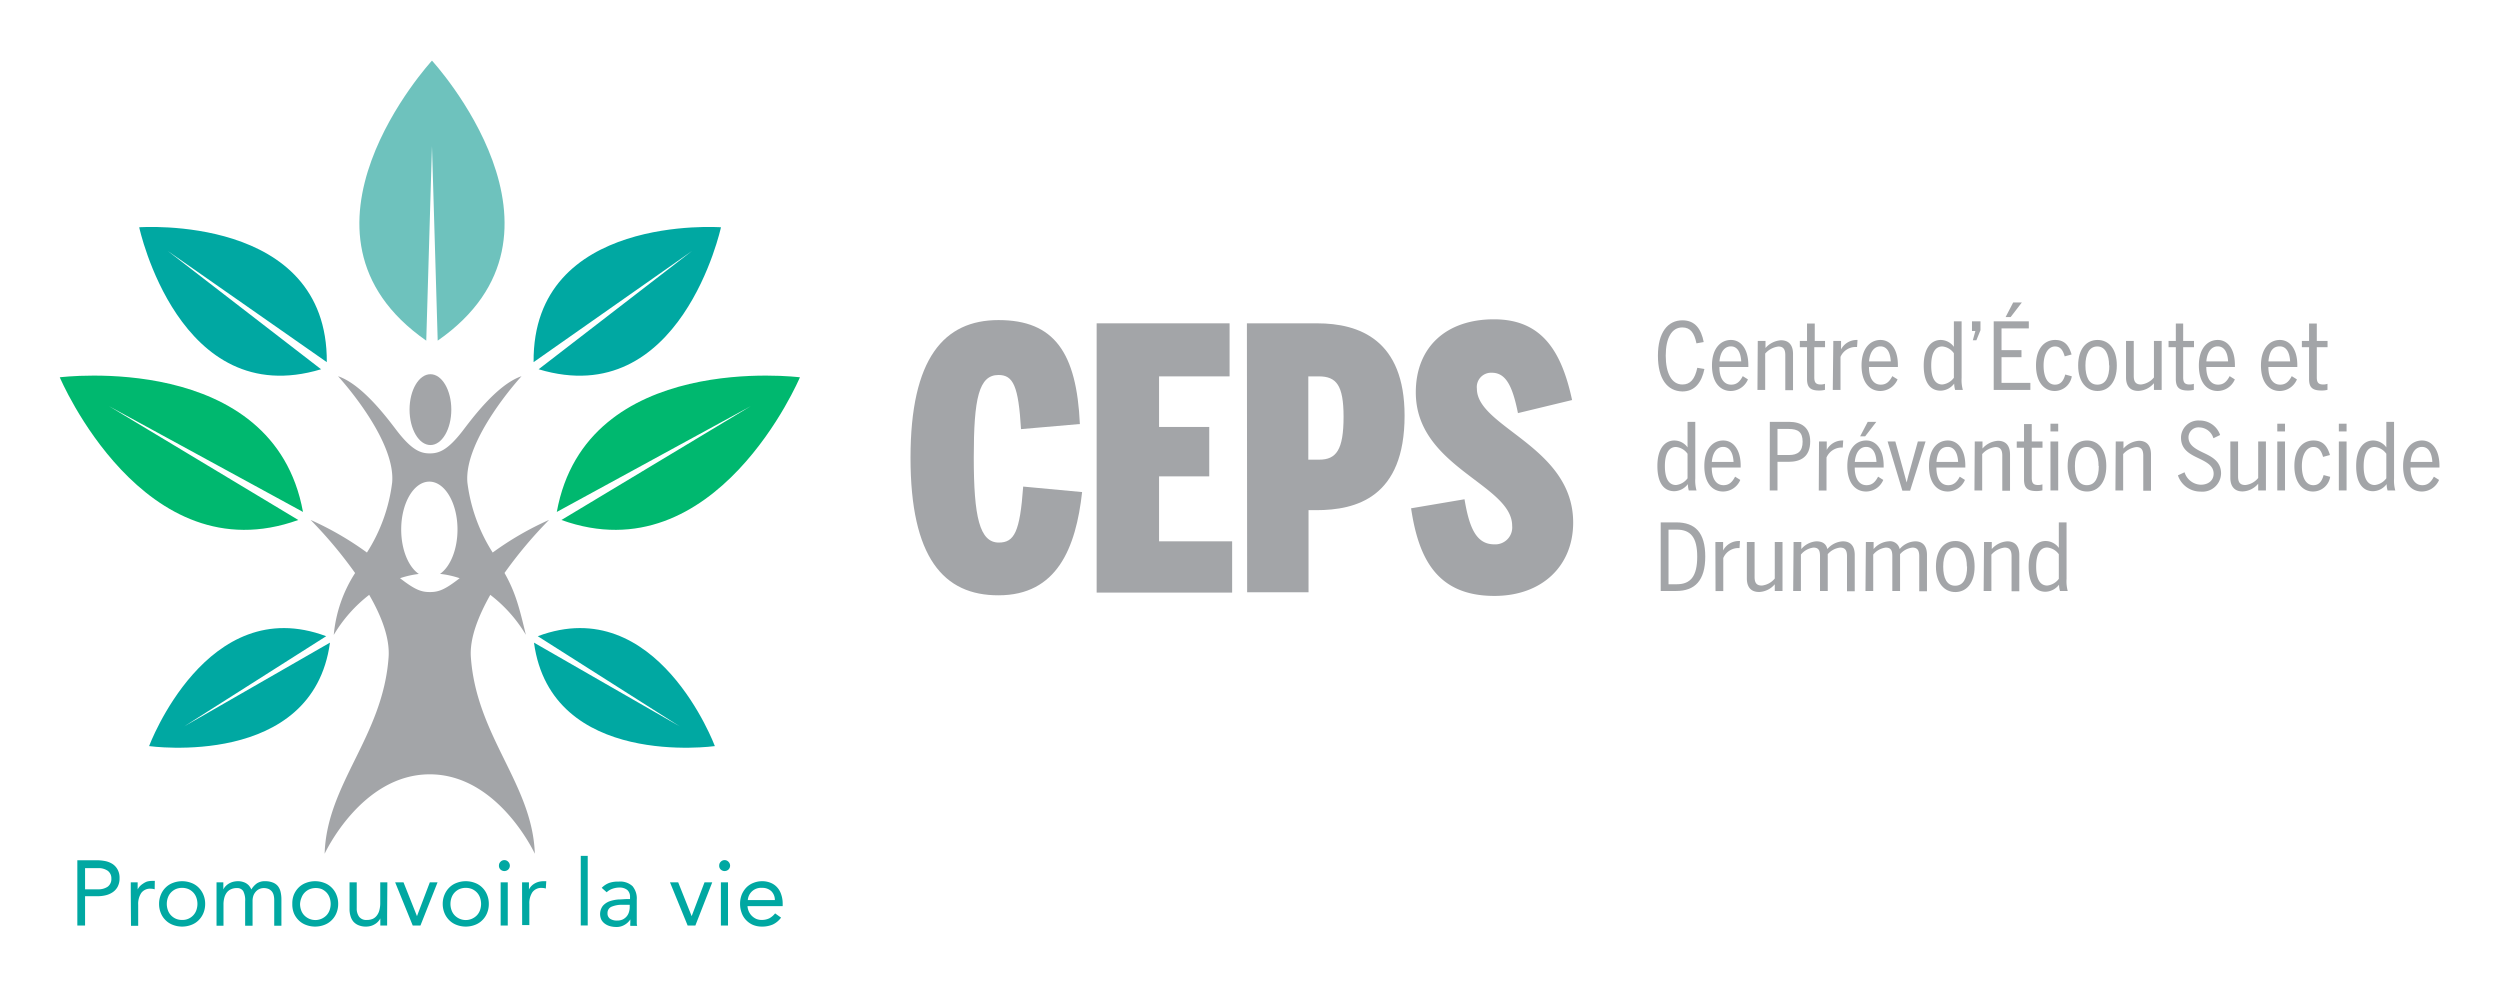 <svg id="Layer_1" data-name="Layer 1" xmlns="http://www.w3.org/2000/svg" viewBox="0 0 323.28 127.44"><defs><style>.cls-1{fill:#a3a5a8;}.cls-2{fill:#6ec2bd;}.cls-3{fill:#00a8a2;}.cls-4{fill:#00b86f;}</style></defs><title>CEPSD_horiz_3coul</title><ellipse class="cls-1" cx="55.66" cy="52.97" rx="2.7" ry="4.58"/><path class="cls-1" d="M71,67.23a39.88,39.88,0,0,0-7.29,4.22,21.87,21.87,0,0,1-3.27-9.05c-.48-5.64,7-13.75,7-13.75-3.23,1.08-6.62,5.78-7.68,7.15-1.89,2.42-3,2.83-4.18,2.83s-2.29-.41-4.18-2.83c-1.06-1.37-4.45-6.07-7.69-7.15,0,0,7.49,8.11,7,13.75a21.72,21.72,0,0,1-3.26,9.05,40.22,40.22,0,0,0-7.29-4.22,56.6,56.6,0,0,1,5.76,6.87,17.66,17.66,0,0,0-2.76,8,18.43,18.43,0,0,1,4.58-5.18c1.56,2.7,2.69,5.57,2.51,8.07-.74,10.27-8,16.36-8.27,25.41,0,0,4.73-10.27,13.59-10.27s13.59,10.27,13.59,10.27c-.3-9-7.54-15.14-8.27-25.41-.18-2.5,1-5.37,2.51-8.07A18.3,18.3,0,0,1,68,82.09c-.85-3.53-1.33-5.46-2.76-8A56.13,56.13,0,0,1,71,67.23ZM55.59,76.56c-1.13,0-1.92-.29-3.86-1.79a11.94,11.94,0,0,1,2.43-.55c-1.34-.91-2.28-3.14-2.28-5.75,0-3.42,1.63-6.19,3.64-6.19s3.64,2.77,3.64,6.19c0,2.59-.93,4.82-2.26,5.74a11.92,11.92,0,0,1,2.54.56C57.51,76.27,56.72,76.56,55.59,76.56Z"/><path class="cls-2" d="M55.86,18.89l.74,25.16c19.88-13.84-.74-36.21-.74-36.21s-20.62,22.37-.74,36.21Z"/><path class="cls-3" d="M89.49,32.45,69.65,47.75c18.4,5.54,23.58-18.36,23.58-18.36S68.84,27.62,69,46.83Z"/><path class="cls-4" d="M97.08,52.52,72.6,67.24c20,7.21,30.84-18.45,30.84-18.45S75.8,45.29,72,66.2Z"/><path class="cls-3" d="M21.69,32.45l19.83,15.3C23.13,53.29,18,29.39,18,29.39s24.38-1.77,24.26,17.44Z"/><path class="cls-4" d="M14.09,52.52,38.57,67.24c-20,7.21-30.84-18.45-30.84-18.45s27.64-3.5,31.45,17.41Z"/><path class="cls-3" d="M23.82,93.93,42.67,83.1C40.44,99.45,19.28,96.48,19.28,96.48s7.45-20,22.9-14.21Z"/><path class="cls-3" d="M87.9,93.93,69.05,83.1c2.23,16.35,23.39,13.38,23.39,13.38s-7.45-20-22.9-14.21Z"/><path class="cls-3" d="M10,111.24h2.5a5.83,5.83,0,0,1,1.12.11,2.81,2.81,0,0,1,.94.38,2,2,0,0,1,.65.72,2.18,2.18,0,0,1,.25,1.1,2.29,2.29,0,0,1-.26,1.14,2,2,0,0,1-.68.72,2.76,2.76,0,0,1-.9.37,4.36,4.36,0,0,1-.93.11H11v3.79H10ZM11,115H12.7a2.13,2.13,0,0,0,1.23-.34,1.23,1.23,0,0,0,.47-1.06,1.2,1.2,0,0,0-.47-1,2.06,2.06,0,0,0-1.23-.34H11Z"/><path class="cls-3" d="M16.91,115.42c0-.25,0-.49,0-.72s0-.42,0-.6h.89c0,.15,0,.3,0,.45s0,.31,0,.47h0a2,2,0,0,1,.27-.4,2,2,0,0,1,.41-.34A2.21,2.21,0,0,1,19,114a2.6,2.6,0,0,1,.64-.09l.19,0,.19,0L20,115a1.64,1.64,0,0,0-.5-.08,1.41,1.41,0,0,0-1.24.56,2.59,2.59,0,0,0-.39,1.52v2.72h-.93Z"/><path class="cls-3" d="M20.57,116.89a3,3,0,0,1,.23-1.19,2.71,2.71,0,0,1,.62-.93,2.61,2.61,0,0,1,.94-.6,3.33,3.33,0,0,1,2.38,0,2.61,2.61,0,0,1,.94.6,2.86,2.86,0,0,1,.62.93,3,3,0,0,1,.23,1.19,3.08,3.08,0,0,1-.23,1.19,2.82,2.82,0,0,1-.62.92,2.61,2.61,0,0,1-.94.6,3.33,3.33,0,0,1-2.38,0,2.61,2.61,0,0,1-.94-.6,2.67,2.67,0,0,1-.62-.92A3.08,3.08,0,0,1,20.57,116.89Zm1,0a2.38,2.38,0,0,0,.14.81,1.86,1.86,0,0,0,.4.66,2,2,0,0,0,.62.44,2,2,0,0,0,.82.16,1.89,1.89,0,0,0,1.44-.6,1.86,1.86,0,0,0,.4-.66,2.44,2.44,0,0,0,0-1.63,1.86,1.86,0,0,0-.4-.66,2,2,0,0,0-.62-.44,2.18,2.18,0,0,0-.82-.16,2.14,2.14,0,0,0-.82.16,2,2,0,0,0-.62.44,1.86,1.86,0,0,0-.4.66A2.39,2.39,0,0,0,21.57,116.89Z"/><path class="cls-3" d="M28,115.42c0-.25,0-.49,0-.72s0-.42,0-.6h.88c0,.15,0,.3,0,.45s0,.31,0,.47h0a1.66,1.66,0,0,1,.27-.4,2,2,0,0,1,.41-.34,2.21,2.21,0,0,1,.54-.24,2.6,2.6,0,0,1,.64-.09,2.09,2.09,0,0,1,.76.12,1.58,1.58,0,0,1,.5.27,1.31,1.31,0,0,1,.32.35,1.84,1.84,0,0,1,.18.33,2.64,2.64,0,0,1,.72-.79,1.86,1.86,0,0,1,1.05-.28,2.64,2.64,0,0,1,1,.17,1.57,1.57,0,0,1,.66.46,1.88,1.88,0,0,1,.35.74,4.11,4.11,0,0,1,.11,1v3.39h-.93v-3.34a2.6,2.6,0,0,0-.06-.56,1.35,1.35,0,0,0-.21-.49,1.31,1.31,0,0,0-.42-.35,1.63,1.63,0,0,0-.67-.13,1.34,1.34,0,0,0-.56.12,1.38,1.38,0,0,0-.46.34,1.62,1.62,0,0,0-.31.51,2.11,2.11,0,0,0-.11.68v3.22H31.7v-3.16a2.53,2.53,0,0,0-.25-1.32.9.9,0,0,0-.82-.39,1.73,1.73,0,0,0-.78.16,1.37,1.37,0,0,0-.54.44,2,2,0,0,0-.31.68,3.35,3.35,0,0,0-.1.87v2.72H28Z"/><path class="cls-3" d="M37.8,116.89A3,3,0,0,1,38,115.7a2.86,2.86,0,0,1,.62-.93,2.61,2.61,0,0,1,.94-.6,3.33,3.33,0,0,1,2.38,0,2.61,2.61,0,0,1,.94.6,2.71,2.71,0,0,1,.62.93,3,3,0,0,1,.23,1.19,3.08,3.08,0,0,1-.23,1.19,2.67,2.67,0,0,1-.62.92,2.61,2.61,0,0,1-.94.6,3.33,3.33,0,0,1-2.38,0,2.61,2.61,0,0,1-.94-.6,2.82,2.82,0,0,1-.62-.92A3.08,3.08,0,0,1,37.8,116.89Zm1,0a2.38,2.38,0,0,0,.14.81,1.86,1.86,0,0,0,.4.66,2,2,0,0,0,2.88,0,1.86,1.86,0,0,0,.4-.66,2.44,2.44,0,0,0,0-1.63,1.86,1.86,0,0,0-.4-.66,2,2,0,0,0-.62-.44A2.18,2.18,0,0,0,40,115a2,2,0,0,0-.62.44,1.86,1.86,0,0,0-.4.66A2.39,2.39,0,0,0,38.8,116.89Z"/><path class="cls-3" d="M50.06,118.35c0,.26,0,.49,0,.72s0,.42,0,.61h-.88c0-.16,0-.31,0-.46s0-.3,0-.46h0a1.53,1.53,0,0,1-.27.39,1.73,1.73,0,0,1-.41.34,2,2,0,0,1-.53.24,2.27,2.27,0,0,1-.65.09,2.43,2.43,0,0,1-.94-.17,1.78,1.78,0,0,1-.67-.46,1.91,1.91,0,0,1-.38-.72,3.08,3.08,0,0,1-.13-.93V114.1h.93v3.35a1.8,1.8,0,0,0,.31,1.1,1.15,1.15,0,0,0,1,.41,1.87,1.87,0,0,0,.78-.15,1.37,1.37,0,0,0,.53-.45,1.8,1.8,0,0,0,.31-.67,3.45,3.45,0,0,0,.11-.87V114.1h.92Z"/><path class="cls-3" d="M54.37,119.68h-1l-2.27-5.58h1.08l1.74,4.37h0l1.66-4.37h1Z"/><path class="cls-3" d="M57.25,116.89a3,3,0,0,1,.23-1.19,2.86,2.86,0,0,1,.62-.93,2.61,2.61,0,0,1,.94-.6,3.33,3.33,0,0,1,2.38,0,2.61,2.61,0,0,1,.94.6,2.71,2.71,0,0,1,.62.93,3,3,0,0,1,.23,1.19,3.08,3.08,0,0,1-.23,1.19,2.67,2.67,0,0,1-.62.92,2.61,2.61,0,0,1-.94.6,3.33,3.33,0,0,1-2.38,0,2.61,2.61,0,0,1-.94-.6,2.82,2.82,0,0,1-.62-.92A3.08,3.08,0,0,1,57.25,116.89Zm1,0a2.38,2.38,0,0,0,.14.81,1.86,1.86,0,0,0,.4.66,2,2,0,0,0,2.88,0,1.86,1.86,0,0,0,.4-.66,2.44,2.44,0,0,0,0-1.63,1.86,1.86,0,0,0-.4-.66,2,2,0,0,0-.62-.44,2.18,2.18,0,0,0-1.64,0,2,2,0,0,0-.62.44,1.86,1.86,0,0,0-.4.66A2.39,2.39,0,0,0,58.25,116.89Z"/><path class="cls-3" d="M64.52,111.92a.66.66,0,0,1,.2-.48.68.68,0,0,1,1,0,.7.7,0,0,1,0,1,.73.73,0,0,1-1,0A.66.66,0,0,1,64.52,111.92Zm.22,2.18h.92v5.58h-.92Z"/><path class="cls-3" d="M67.51,115.42c0-.25,0-.49,0-.72s0-.42,0-.6h.89c0,.15,0,.3,0,.45s0,.31,0,.47h0a2,2,0,0,1,.27-.4,2,2,0,0,1,.41-.34,2.21,2.21,0,0,1,.54-.24,2.6,2.6,0,0,1,.64-.09l.19,0,.19,0-.06.95a1.64,1.64,0,0,0-.5-.08,1.41,1.41,0,0,0-1.24.56,2.59,2.59,0,0,0-.39,1.52v2.72h-.93Z"/><path class="cls-3" d="M75.1,110.67H76v9H75.1Z"/><path class="cls-3" d="M77.81,114.81a2.59,2.59,0,0,1,1-.65A3.51,3.51,0,0,1,80,114a2.35,2.35,0,0,1,1.79.59,2.49,2.49,0,0,1,.55,1.77v2.4c0,.16,0,.32,0,.49s0,.33.06.48h-.89a1.88,1.88,0,0,1,0-.43c0-.15,0-.29,0-.41h0a2.16,2.16,0,0,1-.74.7,2,2,0,0,1-1.1.28,3,3,0,0,1-.8-.11,2,2,0,0,1-.66-.32,1.58,1.58,0,0,1-.45-.51,1.76,1.76,0,0,1,.2-1.8,2.17,2.17,0,0,1,.88-.59,4.69,4.69,0,0,1,1.15-.23c.41,0,.78-.05,1.12-.05h.36V116a1.15,1.15,0,0,0-.36-.92,1.57,1.57,0,0,0-1-.31,2.73,2.73,0,0,0-.89.15,2.08,2.08,0,0,0-.77.46ZM80.5,117a3.48,3.48,0,0,0-1.42.25.86.86,0,0,0-.52.83.81.81,0,0,0,.35.74,1.6,1.6,0,0,0,.88.22,1.76,1.76,0,0,0,.71-.13,1.59,1.59,0,0,0,.5-.37,1.48,1.48,0,0,0,.31-.53,2.27,2.27,0,0,0,.12-.65V117Z"/><path class="cls-3" d="M89.92,119.68h-1l-2.28-5.58H87.7l1.74,4.37h0l1.66-4.37h1Z"/><path class="cls-3" d="M93,111.92a.66.66,0,0,1,.2-.48.68.68,0,0,1,1,0,.7.7,0,0,1,0,1,.73.73,0,0,1-1,0A.66.66,0,0,1,93,111.92Zm.22,2.18h.92v5.58h-.92Z"/><path class="cls-3" d="M101,118.66a2.82,2.82,0,0,1-1.09.9,3.52,3.52,0,0,1-1.39.26,3,3,0,0,1-1.18-.23,2.71,2.71,0,0,1-.88-.63,2.57,2.57,0,0,1-.56-.93,3.33,3.33,0,0,1-.2-1.14,3.27,3.27,0,0,1,.21-1.19,3,3,0,0,1,.6-.93,2.58,2.58,0,0,1,.91-.6,3,3,0,0,1,1.14-.22,2.83,2.83,0,0,1,1.07.2,2.24,2.24,0,0,1,.84.57,2.41,2.41,0,0,1,.54.92,3.6,3.6,0,0,1,.2,1.23v.3H96.66a2.06,2.06,0,0,0,.17.69,1.92,1.92,0,0,0,.39.57,2,2,0,0,0,.56.39,1.82,1.82,0,0,0,.7.14,2.28,2.28,0,0,0,1-.21,2.37,2.37,0,0,0,.75-.64Zm-.8-2.27a1.61,1.61,0,0,0-.46-1.15,1.69,1.69,0,0,0-1.22-.43,1.71,1.71,0,0,0-1.82,1.58Z"/><path class="cls-1" d="M117.74,59.2c0-12.88,4.33-17.81,11.38-17.81,7.23,0,10.1,4.23,10.52,13.44l-7.61.66c-.33-5.55-1-7-2.91-7-2.54,0-3.2,3-3.2,10.67s.75,11,3.24,11c2,0,2.73-1.36,3.15-7.24l7.62.71c-.8,7.24-3.25,13.35-10.81,13.35C122,77,117.74,72.08,117.74,59.2Z"/><path class="cls-1" d="M141.81,41.81H159v6.86h-9.12v6.54h6.49V61.6h-6.49V70h9.45v6.63H141.81Z"/><path class="cls-1" d="M161.24,41.81h9.07c5.5,0,11.32,2.16,11.32,11.94,0,10.57-6.25,12.22-11.42,12.22h-1V76.59h-7.94Zm9.35,17.63c2.21,0,3.15-1.27,3.15-5.55,0-4.09-.94-5.22-3.2-5.22h-1.36V59.44Z"/><path class="cls-1" d="M182.47,65.73l6.91-1.17c.61,3.66,1.5,5.83,3.85,5.83a2.19,2.19,0,0,0,2.31-2.4c0-5.36-12.46-7.57-12.46-17.25,0-5.83,3.9-9.45,10.11-9.45s8.74,4.14,10.1,10.44l-7,1.69c-.7-3.48-1.55-5.22-3.38-5.22a1.85,1.85,0,0,0-1.93,2.07c0,5,12.45,7.47,12.45,17.3,0,5.59-4,9.49-10.19,9.49C185.67,77.06,183.41,72,182.47,65.73Z"/><path class="cls-1" d="M214.39,46c0-3,1.26-4.58,3.17-4.58,1.66,0,2.43,1.16,2.75,2.81l-.94.17c-.27-1.35-.78-2.06-1.83-2.06-1.37,0-2.14,1.37-2.14,3.65s.77,3.73,2.16,3.73c1,0,1.61-.67,1.92-2.16l.92.16c-.35,1.7-1.21,2.9-2.85,2.9C215.6,50.58,214.39,49,214.39,46Z"/><path class="cls-1" d="M221.38,47.26c0-2.28,1.18-3.3,2.45-3.3s2.25,1.13,2.25,3.26v.24h-3.74c0,1.49.61,2.28,1.52,2.28.75,0,1.14-.42,1.5-1.1l.67.42a2.43,2.43,0,0,1-2.21,1.5C222.44,50.56,221.38,49.47,221.38,47.26Zm3.78-.53c-.06-1.15-.48-1.94-1.34-1.94-.71,0-1.36.59-1.47,1.94Z"/><path class="cls-1" d="M227.3,44.09h1V45a2.9,2.9,0,0,1,2-1c1,0,1.56.61,1.56,1.76v4.7h-1V45.93c0-.76-.25-1.12-.89-1.12a2.71,2.71,0,0,0-1.71.91v4.7h-1Z"/><path class="cls-1" d="M233.67,49V44.9h-.93v-.81h.93V41.84h1v2.25H236v.81h-1.39v3.88c0,.65.17.94.84.94a1.64,1.64,0,0,0,.54-.09v.78a2.89,2.89,0,0,1-.75.09C234.1,50.5,233.67,50.09,233.67,49Z"/><path class="cls-1" d="M237.07,44.09h1v1.09h0a2.28,2.28,0,0,1,2-1.22h.13l-.06.91h-.23A2.12,2.12,0,0,0,238,46.15v4.27h-1Z"/><path class="cls-1" d="M240.72,47.26c0-2.28,1.18-3.3,2.45-3.3s2.25,1.13,2.25,3.26v.24h-3.74c0,1.49.61,2.28,1.52,2.28.75,0,1.14-.42,1.5-1.1l.68.42a2.45,2.45,0,0,1-2.22,1.5C241.78,50.56,240.72,49.47,240.72,47.26Zm3.78-.53c-.06-1.15-.48-1.94-1.34-1.94-.71,0-1.36.59-1.47,1.94Z"/><path class="cls-1" d="M248.76,47.26c0-2.29,1-3.3,2.2-3.3a2.12,2.12,0,0,1,1.7.89v-3.3h1v7.32a4.75,4.75,0,0,0,.16,1.55h-1a3.25,3.25,0,0,1-.12-.82,2.26,2.26,0,0,1-1.75.92C249.67,50.52,248.76,49.55,248.76,47.26Zm3.9,1.59V45.68a2.05,2.05,0,0,0-1.5-.88c-.85,0-1.43.74-1.43,2.48s.59,2.44,1.44,2.44A2.14,2.14,0,0,0,252.66,48.85Z"/><path class="cls-1" d="M255.44,42.8H255V41.55h1.1V42.7L255.57,44h-.46Z"/><path class="cls-1" d="M257.81,41.55h4.54v.92h-3.53v2.81h2.58v.91h-2.58v3.32h3.73v.91h-4.74Zm2.52-2.44h1.12L260,41h-.65Z"/><path class="cls-1" d="M263.28,47.26c0-2.28,1.16-3.3,2.48-3.3s1.82.86,2.12,1.88l-.89.24c-.23-.79-.55-1.28-1.26-1.28s-1.47.73-1.47,2.46c0,1.53.54,2.48,1.47,2.48.67,0,1.09-.41,1.33-1.31l.85.23a2.25,2.25,0,0,1-2.22,1.9C264.36,50.56,263.28,49.43,263.28,47.26Z"/><path class="cls-1" d="M268.73,47.26c0-2.18,1.09-3.3,2.51-3.3s2.49,1.12,2.49,3.3-1.09,3.3-2.49,3.3S268.73,49.43,268.73,47.26Zm4,0c0-1.37-.47-2.46-1.52-2.46s-1.54,1-1.54,2.46.45,2.48,1.54,2.48S272.76,48.76,272.76,47.26Z"/><path class="cls-1" d="M274.92,48.79v-4.7h1v4.52c0,.75.26,1.11.94,1.11a2.52,2.52,0,0,0,1.67-.91V44.09h1v6.33h-1v-.87a2.77,2.77,0,0,1-2,1C275.46,50.56,274.92,49.94,274.92,48.79Z"/><path class="cls-1" d="M281.36,49V44.9h-.94v-.81h.94V41.84h.95v2.25h1.4v.81h-1.4v3.88c0,.65.17.94.84.94a1.6,1.6,0,0,0,.54-.09v.78a2.89,2.89,0,0,1-.75.09C281.79,50.5,281.36,50.09,281.36,49Z"/><path class="cls-1" d="M284.34,47.26c0-2.28,1.17-3.3,2.44-3.3S289,45.09,289,47.22v.24H285.3c0,1.49.61,2.28,1.52,2.28.74,0,1.14-.42,1.5-1.1l.67.42a2.43,2.43,0,0,1-2.22,1.5C285.39,50.56,284.34,49.47,284.34,47.26Zm3.78-.53c-.06-1.15-.48-1.94-1.35-1.94-.71,0-1.35.59-1.46,1.94Z"/><path class="cls-1" d="M292.37,47.26c0-2.28,1.17-3.3,2.44-3.3s2.26,1.13,2.26,3.26v.24h-3.74c0,1.49.61,2.28,1.52,2.28.74,0,1.14-.42,1.5-1.1l.67.42a2.43,2.43,0,0,1-2.22,1.5C293.42,50.56,292.37,49.47,292.37,47.26Zm3.77-.53c-.06-1.15-.48-1.94-1.34-1.94s-1.35.59-1.46,1.94Z"/><path class="cls-1" d="M298.59,49V44.9h-.93v-.81h.93V41.84h1v2.25h1.39v.81h-1.39v3.88c0,.65.17.94.84.94a1.64,1.64,0,0,0,.54-.09v.78a2.89,2.89,0,0,1-.75.09C299,50.5,298.59,50.09,298.59,49Z"/><path class="cls-1" d="M214.32,60.26c0-2.29,1-3.3,2.2-3.3a2.12,2.12,0,0,1,1.7.89v-3.3h1v7.32a4.75,4.75,0,0,0,.16,1.55h-1a3.25,3.25,0,0,1-.12-.82,2.26,2.26,0,0,1-1.75.92C215.23,63.52,214.32,62.55,214.32,60.26Zm3.9,1.59V58.68a2.05,2.05,0,0,0-1.5-.88c-.85,0-1.43.74-1.43,2.48s.59,2.44,1.44,2.44A2.14,2.14,0,0,0,218.22,61.85Z"/><path class="cls-1" d="M220.39,60.26c0-2.28,1.17-3.3,2.44-3.3s2.26,1.13,2.26,3.26v.24h-3.74c0,1.49.61,2.28,1.52,2.28.74,0,1.14-.42,1.5-1.1l.67.42a2.43,2.43,0,0,1-2.22,1.5C221.44,63.56,220.39,62.47,220.39,60.26Zm3.78-.53c-.06-1.15-.48-1.94-1.35-1.94-.71,0-1.35.59-1.46,1.94Z"/><path class="cls-1" d="M228.86,54.55h2.48c1.62,0,2.74.74,2.74,2.53,0,2-1.24,2.64-2.8,2.64h-1.43v3.7h-1Zm2.46,4.29c1.17,0,1.78-.48,1.78-1.72s-.59-1.65-1.79-1.65h-1.46v3.37Z"/><path class="cls-1" d="M235.22,57.09h1v1.09h0a2.28,2.28,0,0,1,2-1.22h.13l-.06.91h-.23a2.15,2.15,0,0,0-1.87,1.29v4.27h-1Z"/><path class="cls-1" d="M238.88,60.26c0-2.28,1.17-3.3,2.44-3.3s2.26,1.13,2.26,3.26v.24h-3.74c0,1.49.61,2.28,1.52,2.28.74,0,1.14-.42,1.5-1.1l.67.42a2.43,2.43,0,0,1-2.22,1.5C239.93,63.56,238.88,62.47,238.88,60.26Zm3.77-.53c-.06-1.15-.47-1.94-1.34-1.94-.71,0-1.35.59-1.46,1.94Zm-1.13-5.18h1.11l-1.44,1.87h-.65Z"/><path class="cls-1" d="M244.09,57.09h1l1,3.6c.15.55.27,1,.46,1.7h0c.17-.7.29-1.14.45-1.7l1-3.6H249L247,63.45h-1Z"/><path class="cls-1" d="M249.44,60.26c0-2.28,1.17-3.3,2.44-3.3s2.26,1.13,2.26,3.26v.24H250.4c0,1.49.61,2.28,1.52,2.28.74,0,1.14-.42,1.5-1.1l.67.42a2.43,2.43,0,0,1-2.22,1.5C250.49,63.56,249.44,62.47,249.44,60.26Zm3.77-.53c-.06-1.15-.48-1.94-1.34-1.94s-1.35.59-1.46,1.94Z"/><path class="cls-1" d="M255.36,57.09h1V58a2.88,2.88,0,0,1,2-1c1,0,1.56.61,1.56,1.76v4.7h-1V58.93c0-.76-.25-1.12-.9-1.12a2.71,2.71,0,0,0-1.7.91v4.7h-1Z"/><path class="cls-1" d="M261.73,62V57.9h-.94v-.81h.94V54.84h1v2.25h1.39v.81h-1.39v3.88c0,.65.16.94.84.94a1.64,1.64,0,0,0,.54-.09v.78a3,3,0,0,1-.76.09C262.16,63.5,261.73,63.09,261.73,62Z"/><path class="cls-1" d="M265.15,54.79h1v1h-1Zm0,2.3h1v6.33h-1Z"/><path class="cls-1" d="M267.37,60.26c0-2.18,1.09-3.3,2.51-3.3s2.49,1.12,2.49,3.3-1.09,3.3-2.49,3.3S267.37,62.43,267.37,60.26Zm4,0c0-1.37-.47-2.46-1.52-2.46s-1.54,1-1.54,2.46.45,2.48,1.54,2.48S271.4,61.76,271.4,60.26Z"/><path class="cls-1" d="M273.59,57.09h1V58a2.9,2.9,0,0,1,2-1c1,0,1.56.61,1.56,1.76v4.7h-1V58.93c0-.76-.25-1.12-.89-1.12a2.71,2.71,0,0,0-1.71.91v4.7h-1Z"/><path class="cls-1" d="M281.63,61.47l.86-.4a2.27,2.27,0,0,0,2.09,1.61c1,0,1.67-.56,1.67-1.43,0-1-.88-1.47-1.82-1.93-1.13-.54-2.4-1.1-2.4-2.73a2.24,2.24,0,0,1,2.41-2.21,2.77,2.77,0,0,1,2.65,1.87l-.87.42a1.94,1.94,0,0,0-1.79-1.4A1.29,1.29,0,0,0,283,56.55c0,1,.87,1.48,1.79,1.93,1.14.54,2.42,1.12,2.42,2.75a2.41,2.41,0,0,1-2.65,2.34A3.07,3.07,0,0,1,281.63,61.47Z"/><path class="cls-1" d="M288.41,61.79v-4.7h1v4.52c0,.75.25,1.11.94,1.11a2.48,2.48,0,0,0,1.66-.91V57.09h1v6.33h-1v-.87a2.75,2.75,0,0,1-2,1C289,63.56,288.41,62.94,288.41,61.79Z"/><path class="cls-1" d="M294.48,54.79h1v1h-1Zm0,2.3h1v6.33h-1Z"/><path class="cls-1" d="M296.69,60.26c0-2.28,1.15-3.3,2.47-3.3s1.83.86,2.13,1.88l-.89.24c-.23-.79-.55-1.28-1.26-1.28s-1.48.73-1.48,2.46c0,1.53.54,2.48,1.48,2.48.67,0,1.09-.41,1.33-1.31l.85.23a2.25,2.25,0,0,1-2.22,1.9C297.77,63.56,296.69,62.43,296.69,60.26Z"/><path class="cls-1" d="M302.44,54.79h1v1h-1Zm0,2.3h1v6.33h-1Z"/><path class="cls-1" d="M304.68,60.26c0-2.29,1-3.3,2.2-3.3a2.12,2.12,0,0,1,1.7.89v-3.3h1v7.32a4.75,4.75,0,0,0,.16,1.55h-1a3.25,3.25,0,0,1-.12-.82,2.26,2.26,0,0,1-1.75.92C305.59,63.52,304.68,62.55,304.68,60.26Zm3.9,1.59V58.68a2.05,2.05,0,0,0-1.5-.88c-.85,0-1.43.74-1.43,2.48s.59,2.44,1.44,2.44A2.14,2.14,0,0,0,308.58,61.85Z"/><path class="cls-1" d="M310.75,60.26c0-2.28,1.17-3.3,2.44-3.3s2.26,1.13,2.26,3.26v.24h-3.74c0,1.49.61,2.28,1.52,2.28.74,0,1.14-.42,1.5-1.1l.67.42a2.43,2.43,0,0,1-2.22,1.5C311.8,63.56,310.75,62.47,310.75,60.26Zm3.78-.53c-.06-1.15-.48-1.94-1.35-1.94-.7,0-1.35.59-1.46,1.94Z"/><path class="cls-1" d="M214.75,67.55h2c2.46,0,3.76,1.31,3.76,4.42s-1.34,4.45-3.76,4.45h-2Zm2.09,8c1.79,0,2.63-1.06,2.63-3.56s-.84-3.5-2.64-3.5h-1.07v7.06Z"/><path class="cls-1" d="M221.82,70.09h1v1.09h0a2.28,2.28,0,0,1,2-1.22H225l-.06.91h-.23a2.12,2.12,0,0,0-1.87,1.29v4.27h-1Z"/><path class="cls-1" d="M225.89,74.79v-4.7h1v4.52c0,.75.25,1.11.94,1.11a2.52,2.52,0,0,0,1.67-.91V70.09h1v6.33h-1v-.87a2.77,2.77,0,0,1-2,1C226.43,76.56,225.89,75.94,225.89,74.79Z"/><path class="cls-1" d="M231.93,70.09h1V71a2.82,2.82,0,0,1,1.93-1c.87,0,1.29.36,1.44,1a2.8,2.8,0,0,1,2-1c1,0,1.54.61,1.54,1.76v4.7h-1V71.93c0-.76-.24-1.12-.89-1.12a2.51,2.51,0,0,0-1.6.85v4.76h-1V71.93c0-.76-.19-1.12-.85-1.12a2.51,2.51,0,0,0-1.62.9v4.71h-1Z"/><path class="cls-1" d="M241.28,70.09h1V71a2.82,2.82,0,0,1,1.93-1,1.27,1.27,0,0,1,1.44,1,2.78,2.78,0,0,1,2-1c1,0,1.53.61,1.53,1.76v4.7h-1V71.93c0-.76-.24-1.12-.88-1.12a2.51,2.51,0,0,0-1.6.85v4.76h-1V71.93c0-.76-.19-1.12-.85-1.12a2.51,2.51,0,0,0-1.62.9v4.71h-1Z"/><path class="cls-1" d="M250.34,73.26c0-2.19,1.09-3.3,2.51-3.3s2.49,1.11,2.49,3.3-1.09,3.3-2.49,3.3S250.34,75.43,250.34,73.26Zm4,0c0-1.37-.47-2.46-1.52-2.46s-1.54,1-1.54,2.46.45,2.48,1.54,2.48S254.37,74.76,254.37,73.26Z"/><path class="cls-1" d="M256.56,70.09h1V71a2.9,2.9,0,0,1,2-1c1,0,1.56.61,1.56,1.76v4.7h-1V71.93c0-.76-.26-1.12-.9-1.12a2.71,2.71,0,0,0-1.71.91v4.7h-1Z"/><path class="cls-1" d="M262.33,73.26c0-2.29,1-3.3,2.19-3.3a2.12,2.12,0,0,1,1.71.89v-3.3h1v7.31a4.85,4.85,0,0,0,.15,1.56h-1a2.86,2.86,0,0,1-.12-.82,2.26,2.26,0,0,1-1.75.92C263.24,76.52,262.33,75.55,262.33,73.26Zm3.9,1.59V71.67a2.07,2.07,0,0,0-1.5-.87c-.85,0-1.43.74-1.43,2.48s.59,2.44,1.44,2.44A2.16,2.16,0,0,0,266.23,74.85Z"/></svg>